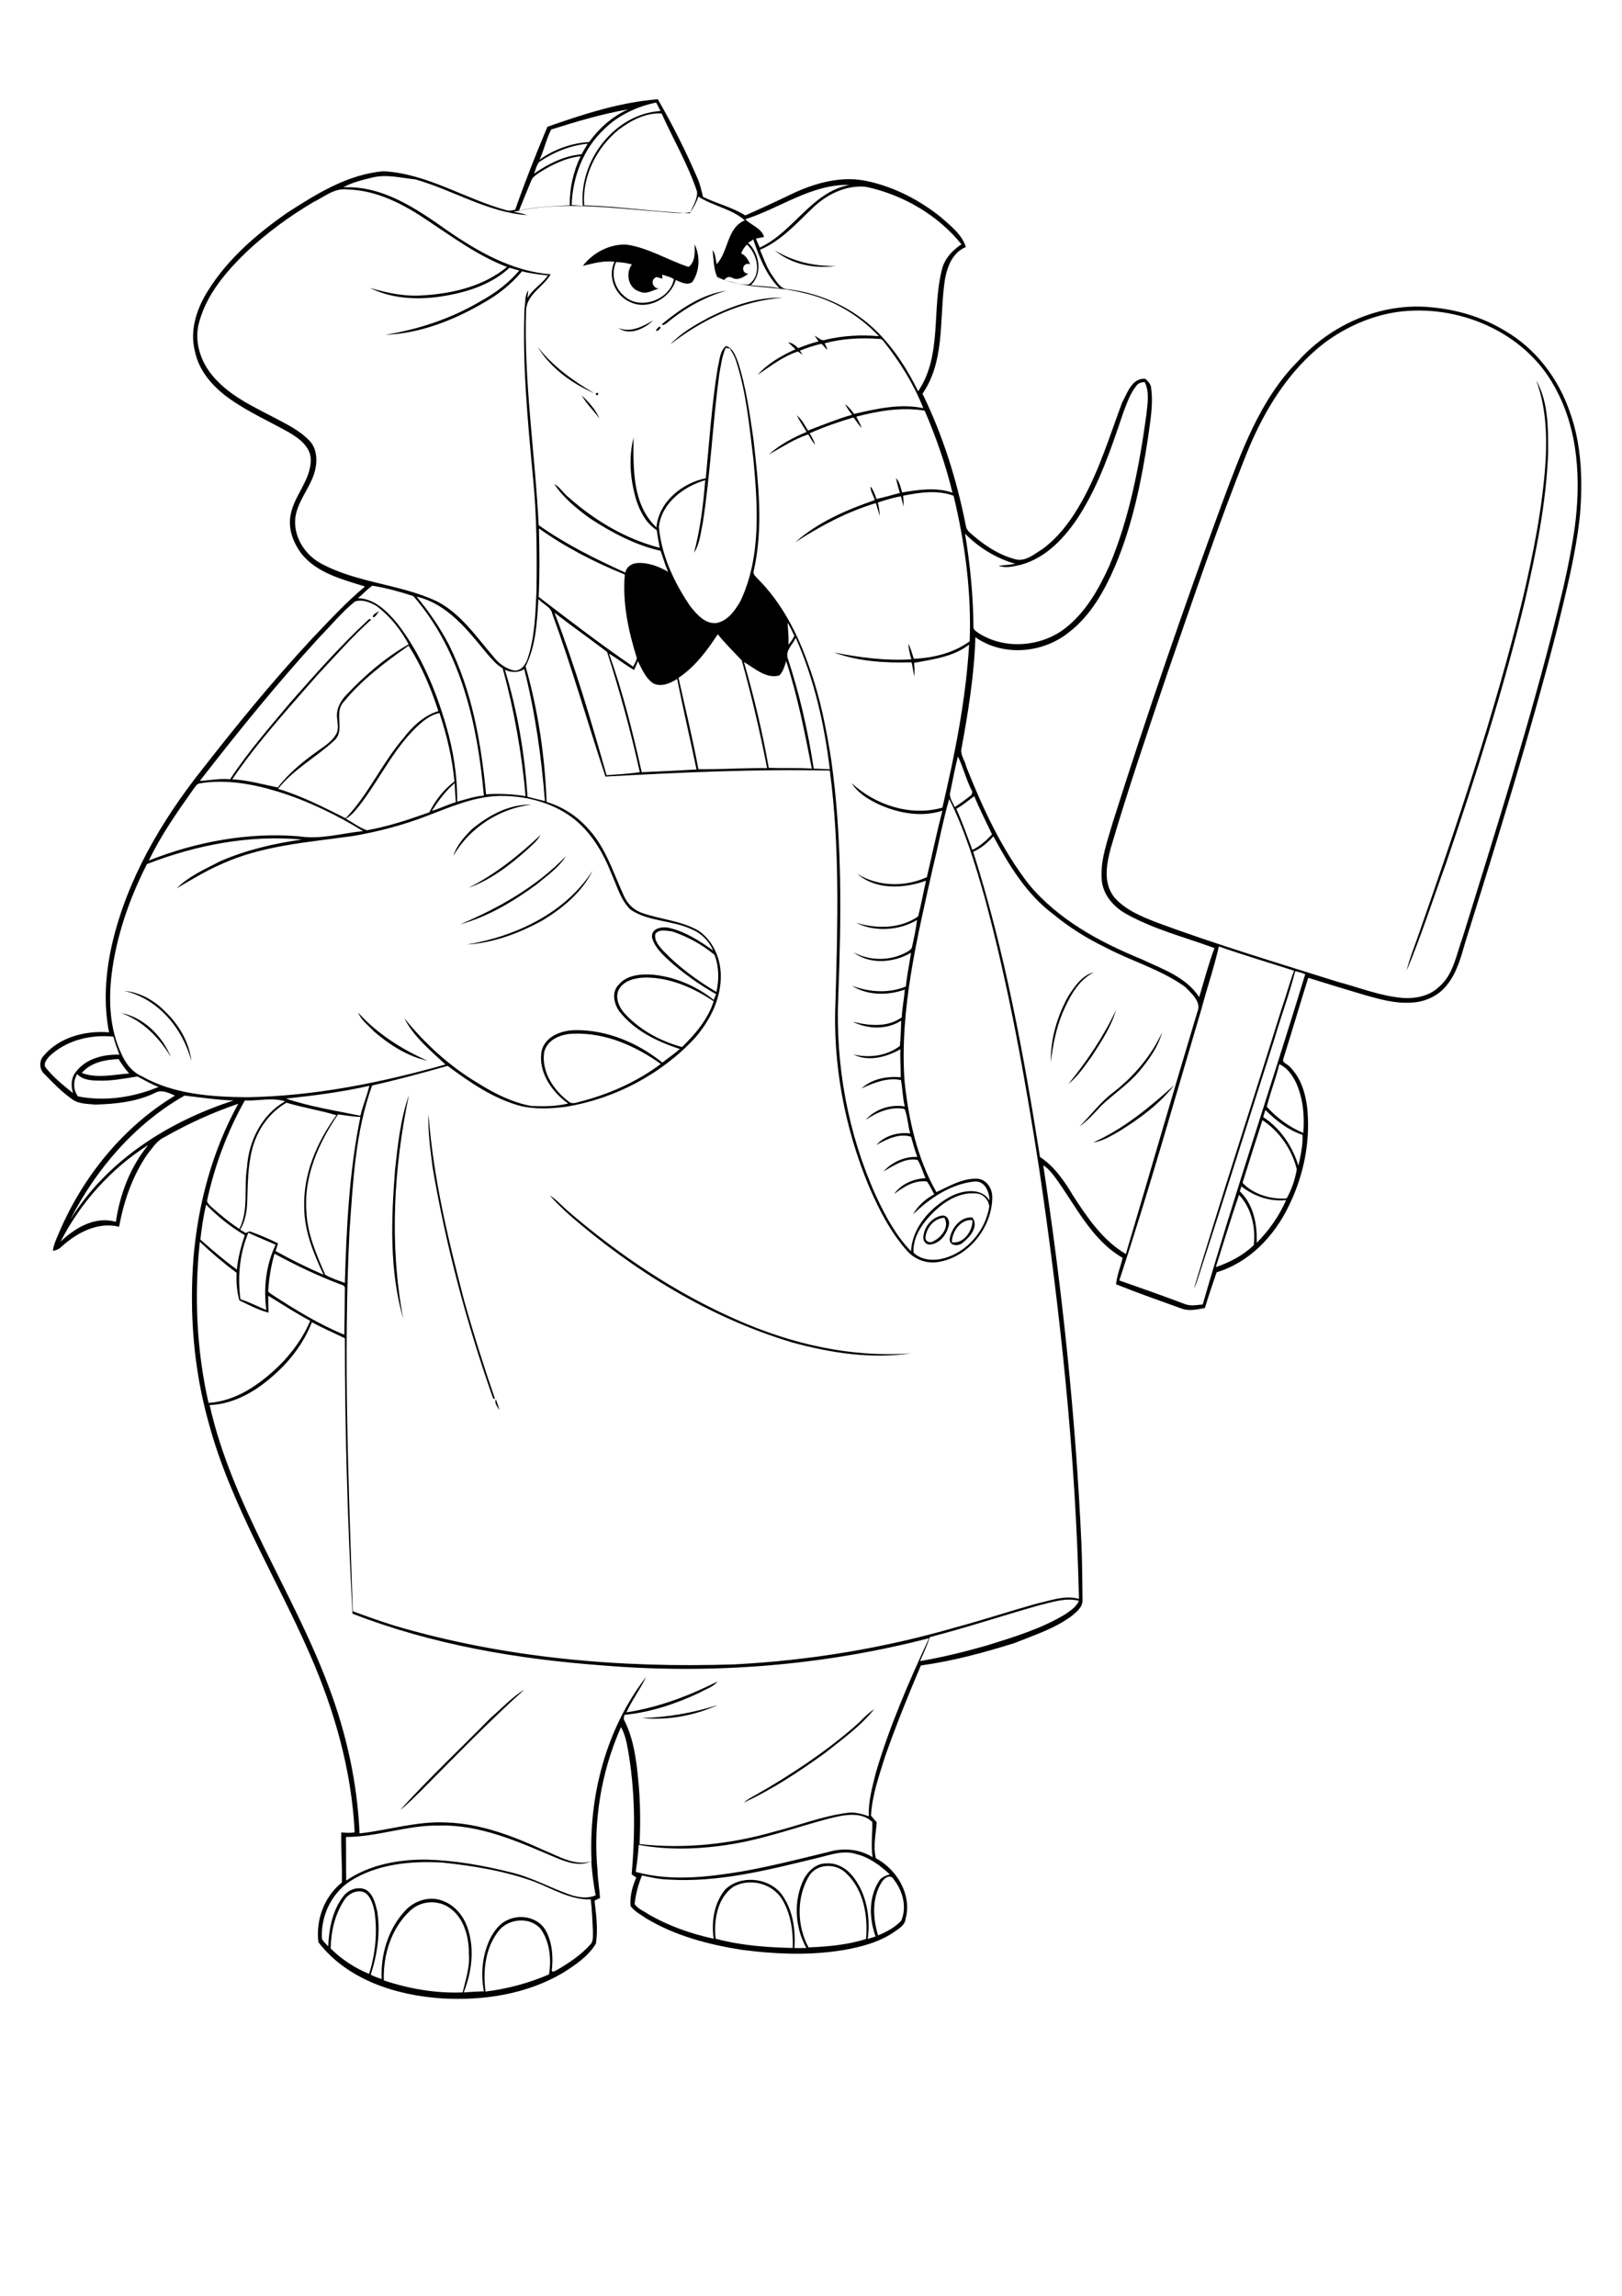 <?xml version="1.0" encoding="utf-8"?>
<!-- Generator: Adobe Illustrator 21.0.2, SVG Export Plug-In . SVG Version: 6.00 Build 0)  -->
<svg version="1.2" baseProfile="tiny" id="Layer_1" xmlns="http://www.w3.org/2000/svg" xmlns:xlink="http://www.w3.org/1999/xlink"
	 x="0px" y="0px" viewBox="0 0 595 842" overflow="scroll" xml:space="preserve">
<g>
	<path d="M146,664.2C146.3,664.5,146.3,664.5,146,664.2 M313.5,633.2c2.4-2.1,4.5-4.6,7.2-6.4c-5.1,6.4-11.9,11.2-18.3,16.3
		c-9.4,6.7-19.1,13.2-29.6,18c1.3-1.1,2.9-2,4.4-2.8C290,651,302.4,642.8,313.5,633.2 M235.5,630.1c9.5-0.3,18.8-1.9,27.8-4.8
		C254.8,629.2,244.9,631,235.5,630.1 M179.8,630.2c4.2-3.6,7.9-7.7,12.6-10.6c-13,11.7-25.2,24.3-37.5,36.7
		c-2.7,2.6-5.2,5.3-8.1,7.5C157.3,652.2,168.8,641.4,179.8,630.2 M183.2,517.2c-0.6-1.2-2-2.6-1.3-4
		C182.4,514.6,182.9,515.9,183.2,517.2 M349.2,455.6c4.2,0.7,7.7-4.2,7.5-8.1C352.5,446.9,349.1,451.8,349.2,455.6 M348.4,454.3
		c0.6-3.9,4-8.2,8.3-7.8c2.5,3.3-1,7.3-3.6,9.3C351.6,457.2,348.1,457,348.4,454.3 M339.5,453.7c-0.2,1.6,1.7,2.4,2.9,1.5
		c3-1.4,6-5.3,4-8.6C342.7,446.8,339.9,450.2,339.5,453.7 M345.7,445.8c1.8-0.1,2.7,1.8,2.4,3.4c-0.7,3.3-3.1,6.7-6.7,7.2
		c-1.5,0.3-2.8-1.1-2.7-2.6C338.9,450,341.9,446.3,345.7,445.8 M201.7,438.4c2.5,1.6,4.5,3.9,6.7,5.8c18.6,16,39.3,29.9,61.8,39.8
		c20.1,8.9,42.1,14,64.1,12.3c-14.7,2.2-29.6-0.1-43.8-4c-30.3-9.1-57.7-26-81.5-46.6C206.5,443.4,203.9,441,201.7,438.4
		 M158.7,428.2c-0.8-6.5-1.8-13-1.5-19.5c1.7,23.2,7.2,45.9,13.1,68.4c3.4,12.1,7.2,24.1,11.3,36c-0.2-0.1-0.5-0.2-0.7-0.2
		C171.2,485.4,163.6,457,158.7,428.2 M144.9,429.2c1-9.3,2-18.7,5.1-27.6c-5.6,26.9-7.2,54.9-2.1,82
		C142.8,465.9,143.5,447.3,144.9,429.2 M401,419c11.2-5,20.7-12.9,29.7-21c-5.3,6.9-12.6,12.2-20,16.8
		C407.7,416.5,404.6,418.5,401,419 M391.6,397.6C391.9,397.9,391.9,397.9,391.6,397.6 M408.3,400.7c7.6-5.9,14-13.4,18-22.1
		c-1.5,5.4-4.8,10-8.4,14.3c-4.1,4.9-9.6,8.4-14.2,12.9c-2.4,2.6-4.8,5.3-7.7,7.3C400.2,409,403.6,404.2,408.3,400.7 M131.4,371.4
		c7,7.7,15.9,13.4,25.4,17.6c-7.4-1.6-14-5.9-19.7-10.8C135.1,376,132.5,374.2,131.4,371.4 M44.4,371.5c8.4,1.6,15.2,8.6,18.3,16.2
		C58.5,380.6,52.3,374.3,44.4,371.5 M391.9,397.6c6.8-8.4,12.9-17.4,17.5-27.2c-1.8,6.2-5.4,11.6-8.9,17
		C397.9,391,395.4,394.7,391.9,397.6 M45.6,363.4c5.8,0.5,11.2,3.6,15.2,7.8c4.9,4.7,8.6,11.1,9.4,17.9
		C67,377.2,58.1,366.3,45.6,363.4 M391.9,365.3c2.3-3.5,5-7.6,9.3-8.7c-5.8,3-8.9,9.1-11.4,14.8c-2.4,5.8-3.6,12-4.3,18.1
		C385.3,381.1,387.8,372.7,391.9,365.3 M171.3,346.4c17.9-3,36-11.5,46.1-27.1c-3.9,7.9-10.9,13.7-18.3,18.2
		C190.6,342.2,181.1,345.8,171.3,346.4 M168.8,339c14.2-6,28-13.8,38.8-25c-2.7,4.3-7,7.2-10.8,10.4
		C188.3,330.6,179,336.2,168.8,339 M171.9,325.6c9.8-5,18.5-11.9,26.4-19.4c-1.2,2.2-3.2,3.8-5,5.5
		C186.9,317.4,180,322.7,171.9,325.6 M173,304.2c6.1-5.1,13.7-9.3,21.9-9.1c-11.7,1.4-22.7,8.5-28.6,18.8
		C167.5,310.1,170.2,307,173,304.2 M136.8,226.4c-0.3-1.2,1.8-1.8,2.5-2.5C138.5,224.6,137.9,226.4,136.8,226.4 M213.4,145
		c2.6,2.5,5.1,5.2,6.5,8.5C217.8,150.6,215.1,148.1,213.4,145 M218.5,144.3C220.4,143.3,219,146.2,218.5,144.3 M563.5,139.5
		c4.6,8,4.4,17.7,4.4,26.7c-0.7,18.3-4.4,36.3-8.5,54.1c-7.9,32.6-18.1,64.5-28.9,96.2c-4.8,13.2-9.1,26.6-14.5,39.5
		c1.1-4.6,2.9-8.9,4.4-13.3c14.2-40.6,28-81.4,38.2-123.2c3.9-16.7,7.3-33.6,8.4-50.8C567.5,158.8,567,148.7,563.5,139.5
		 M197.2,127.2c5.6,7.1,13,12.5,20.8,17C209.8,140.7,201.9,134.9,197.2,127.2 M240.7,121.4c0-0.8,0.8-1.4,1.4-1.7
		C242.7,120.4,241.4,121.4,240.7,121.4 M226.8,120.3c4.6,1.8,8.9-0.5,12.8-2.8C236.4,120.6,231,123.2,226.8,120.3 M260.3,116.3
		c8.3-4.1,17.4-7.4,26.8-7.1c-15.1,1.1-29.4,7.9-41.2,17.1C249.9,122,255.1,119.1,260.3,116.3 M242.8,118.9
		c6.9-5.7,14.7-11,23.7-12.3c-8.2,2.3-15.7,6.7-22.2,12.1C243.8,118.9,243.1,119.6,242.8,118.9 M284.2,91.8c6.7,4.1,14.6,6,22.5,5.7
		C298.9,98.7,290.3,97,284.2,91.8 M226,96.1c-1.9,4.2-0.7,9.3,2.8,12.3c5.7,5.6,16.9,1.7,18.4-6c-1.2-0.9-2.8-1.1-4.3-1.7
		c0,0.4,0.1,1.1,0.1,1.5c-0.8-0.2-1.5-0.4-2.2-0.6c-2.8,1.2-1,5,1.8,4.1c-2.7,0.2-5,2.5-7.8,1.3c-4.3-1.1-5.5-6.7-3-10
		C229.8,96.4,227.9,96.2,226,96.1 M213.8,97.5c3.7-4.8,9.7-8,15.9-7.8c8.1,1.1,15.2,5.7,22.9,8.2c2.5-1.9,2.3-5.5,2.2-8.3
		c2.1,4.3,1.9,9.8-0.8,13.8c-1.8,1.4-4.2,0.1-6.1-0.7c-2,6.8-10.4,11.3-16.9,8c-5.4-2.4-8.2-9.3-5.6-14.7
		C221.4,95.5,217.6,96.6,213.8,97.5 M182.8,708.3c-4.8,6.2-5.7,14.5-4.7,22.1c8-1,15.9-3.1,23.3-6.3c0.9-5.6,0.3-11.8-3-16.6
		C194.5,702.8,186.4,703.5,182.8,708.3 M150.4,700.8c-6.9,6.4-9.9,16.2-9.6,25.5c9.3,3.1,19.1,4.8,28.9,4.4c1.1-4.6,2.7-9.2,2.3-14
		c0.1-6.4-1.9-13.9-7.7-17.4C159.9,696.6,154,697.3,150.4,700.8 M126.2,697c-3.4,5.2-4.8,11.5-4.9,17.6c4,4,8.9,7.2,14.1,9.3
		c2.3-7.3,3.1-15.1,2-22.8c-0.5-2.4-1.2-5-3.1-6.7C131.5,692.5,127.7,694.4,126.2,697 M269.1,691.9c-6,4.1-7.3,12.3-6.6,19.1
		c9.2,2.5,18.8,3.2,28.3,3.4c0.2-6.2-0.7-12.6-4-18C283.1,690.6,275,688.7,269.1,691.9 M323.3,690.5c-3.5,5.7-3.1,13.1-1.2,19.3
		c3.1-1.3,6.2-2.9,8.5-5.4c2.2-5,0.5-11.1-2.8-15.2C326.5,687,324.1,689,323.3,690.5 M296.8,688c-4.7,7.8-4.5,18.3-0.2,26.2
		c7.1-0.3,14.3-0.9,21.1-3.1c0.7-8.4-0.8-17.8-7.1-23.9C307,683.3,299.8,683.2,296.8,688 M128.3,690c-6.9,4.6-10.7,12.9-10.2,21.1
		c0.6,1.1,1.5,1.8,2.3,2.7c0.3-6.4,1.5-13.2,5.6-18.4c1.9-2.5,5.6-3.8,8.5-2.2c2.5,1.8,3.2,5,3.9,7.8c1.2,7.8,0,15.8-2.4,23.2
		c1.2,0.7,2.6,1.1,4,1.6c-0.4-8.8,2.3-18.1,8.3-24.7c3.4-4,9.3-6,14.3-3.9c4.5,1.7,7.7,5.8,9.1,10.4c2.4,7.5,1.3,15.8-1.6,23.1
		c2.5-0.2,4.9-0.3,7.4-0.4c-1.2-6.3-0.6-13,2.1-18.9c1.4-2.9,3.4-5.8,6.5-7.2c4.6-2.3,10.9-1.1,13.8,3.3c2.7,4.5,3.1,10.1,2.5,15.3
		c0.4,0.6,1.2,0,1.7-0.2c4.5-2.6,9-5.6,12.5-9.5c1.2-1.3,0.8-3.2,0.9-4.8c-0.2-3.9-0.3-7.8-0.8-11.7c-7.4,0.2-13.8-3.8-20.4-6.4
		c-10.9-4-22.4-5.9-33.9-7.1C150.6,682.4,138.2,683.6,128.3,690 M299,681.6c-17.7,4.3-35.7,8.9-54.1,7.7c-3.2-0.1-6.3-0.8-9.4-1.5
		c-1.4,3.4-2.3,6.9-2.7,10.5c1.2,1.8,3.3,2.5,5,3.7c7.4,4.3,15.6,7.2,24,9c-0.9-6.2,0.1-13,4.2-18c5.5-5.4,15.5-4.5,20.4,1.3
		c4.4,5.7,5.5,13.1,5,20.1c1.5,0.1,2.9,0,4.4,0c-4.3-7.7-4.8-17.6-0.8-25.5c1.6-2.9,4.6-5.6,8.1-5.5c3.9-0.3,7.4,1.8,9.8,4.8
		c5,6.4,6.5,15,5.4,22.9c1-0.3,1.9-0.6,2.9-0.9c-2.4-6.6-2.6-14.4,1.3-20.4c0.8-1.4,2.5-1.9,3.9-2.4c-3.5-3.2-7.4-6.2-12.2-7.4
		C309.2,678.3,304,680.5,299,681.6 M126.9,673.7c0.1,5.3,0,10.7,0.1,16c8.6-5.9,19.3-7.8,29.5-7.7c10.4,0.3,20.6,2.1,30.6,4.6
		c7.5,1.7,14.3,5.5,21.5,8.1c3.1,1.1,6.7,1.8,9.9,0.4c-0.8-4.1-1.3-8.3-1.6-12.5c-4.3,2.1-9.1,0.3-13.2-1.4
		c-13.6-5.8-27.6-12.1-42.7-11.7C149.5,669.3,138.4,673.7,126.9,673.7 M303.9,667c-11,2.9-21.8,6.8-33,8.9
		c-12,2.2-24.5,2.9-36.6,0.7c-0.2,3.3-0.6,6.6-1.1,9.9c13,3.6,26.7,1.9,39.8-0.3c10.4-1.9,20.6-4.5,30.9-7
		c5.4-1.6,11.3-1.1,16.2,1.9c-0.7-4.3,0-8.7-0.1-12.9C315.7,664.1,309.1,665.7,303.9,667 M381.3,588.7c-13.4,3.8-26.7,8.2-40.2,11.7
		c-1,3-2.3,5.9-3.6,8.8c8.2-1.4,16.3-3.4,24.4-5.7c9.9-3.1,20-6.1,28.9-11.5c1.9-1.3,4-2.7,5-4.9C391,585.8,386,587.6,381.3,588.7
		 M114.4,484.9c-3.1,8.1-8.7,15.1-15.3,20.6c-6.2,5.3-13.9,9.5-22.2,9.8c8.3,36.9,30.6,68.2,43.7,103.3
		c6.5,17.2,10.5,35.4,11.3,53.8c10.7-1.2,21.1-4.6,32-4c12.5,0.4,24.4,5,35.7,10.2c5.5,2.2,11.3,5.9,17.4,4
		c-1.1-23.9,5.3-48.5,20-67.6c-2.1,4.5-5.2,8.5-7.2,13c11.7-1.8,22.8-6,33.4-11.3c-1.6,2-4.2,2.7-6.4,4c-8.7,4.1-18.1,7.3-27.7,8.2
		c-0.2,0.7-0.5,1.5,0,2.2c3.3,6.6,4.3,14.1,5,21.4c0.8,7.9,0.9,15.9,0.5,23.8c16.6,1.9,33.6,0,49.6-4.6c8.8-2.2,17.3-5.6,26.3-6.8
		c2.8-0.5,5.5,0.3,8.2,1.2c-0.2-5.5,1.3-10.8,2.6-16c5-17,12.1-33.3,19.5-49.3c-39,10.1-79.6,13.3-119.6,10
		c-31.3-2.3-62.6-7.6-91.9-19c-1.8-33.6-2.8-67.3-2.8-101C122.2,488.7,118.2,487,114.4,484.9 M100.7,459.8c-1.3,4.4-2,8.9-2.3,13.4
		c-0.2,0.7,0.7,1,1.1,1.4c8.6,5.6,17.3,11,26.8,14.9c0.1-5.6,0.2-11.3,0.2-16.9c0.2-1.3-1.4-1.4-2.2-1.8
		C116.1,467.7,108.3,463.9,100.7,459.8 M73.3,455.4c-2.1,19.7-1.2,39.8,3.2,59.1c6.5-0.4,12.7-3.2,18-7c8.2-5.9,15.3-13.7,19.3-23.1
		c-5.3-2.8-10.3-6.1-15.4-9.2c0,2.1,0,4.2,0.1,6.2c-3.8-1-7.2-2.8-10.7-4.5c-0.9-3.3-1.2-6.7-1-10.1
		C82.1,463.3,77.6,459.5,73.3,455.4 M91.1,452.1c-3.2,7.6-4,16.2-2.9,24.4c3.3,1,6.3,2.7,9.5,3.9c-1.1-8.1-0.1-16.5,3.4-23.9
		C97.8,455,94.4,453.7,91.1,452.1 M75.6,441.8c-1,4.2-1.6,8.5-2.1,12.8c4.3,3.8,8.7,7.6,13.4,11c0.4-4.3,1.5-8.5,2.9-12.6
		C84.5,449.9,79.8,446.1,75.6,441.8 M454.5,438.2c-3,8.8-5.7,17.7-8.5,26.5c5.1-1.7,10-4.3,13.9-8
		C460.7,450.3,459.1,443,454.5,438.2 M342.7,444.3c-4.1,4-7.9,9.1-7.6,15.1c3,2.9,7.6,3.1,11.4,2c8.5-2.4,15-10.2,16.4-18.9
		c-0.2-2.5-2.3-4.7-4.8-4.8C352.2,437.1,346.8,440.4,342.7,444.3 M455.4,435.1c-0.2,0.6-0.4,1.2-0.6,1.8c5.1,4.9,6.4,12.2,6.2,18.9
		c4.5-4.5,8.2-9.8,10.8-15.7C465.9,440.8,460,438.7,455.4,435.1 M22.2,455.4c5.3-5.1,12.7-9.5,20.3-7.3c1.5-10.2,5.3-20.2,11.9-28.2
		C40.8,428.5,29.5,441.1,22.2,455.4 M463.1,410.8c-2.5,7.7-4.9,15.3-7.3,23c3.9,4.2,10.5,6.2,16.2,5.7c1.8-3.2,3.1-7,3.7-10.7
		C473.9,421.5,469.3,414.9,463.1,410.8 M124,408.7c-7.1,10.4-12.6,22.7-11.6,35.6c0.3,8.2,3.7,15.8,6.9,23.2c2.2,1.3,4.8,2.1,7.2,3
		c0.6-20.4,1.6-40.9,5.7-60.9C129.4,409.6,126.7,409,124,408.7 M464.2,407.1c-0.3,0.9-0.6,1.7-0.8,2.6c6.3,4.1,10.7,10.7,12.9,17.8
		c0.8-3.7,1.7-7.6,1.5-11.3C472.5,414.4,468.1,411,464.2,407.1 M92.5,421.5c-1.6,6.2-1.6,12.6-1.8,19c-0.1,3.6-0.7,7.3-2.6,10.5
		c0.7,0.4,1.4,0.8,2.1,1.2c0.6-0.3,1.3-0.8,2-0.4c3.3,1.2,6.6,2.6,9.8,4.2c-0.3,0.9-0.6,1.8-0.9,2.8c5.7,3.2,11.6,6.1,17.6,8.7
		c-3.7-7.8-7.1-16.1-7.1-24.8c-0.4-12.2,4.7-23.9,11.8-33.7c-5.9-1.8-12.4-2.8-18.3-4.6C98.8,408,94.3,414.4,92.5,421.5 M89.8,403.6
		c-6.4,11.4-11,23.7-13.8,36.5c-0.2,0.9,0.7,1.6,1.2,2.2c3.3,3,6.8,5.9,10.6,8.4c3.5-6.9,1.6-15,2.8-22.5c0.6-9.7,5.4-19.4,14-24.3
		C99.8,402.4,94.7,403.8,89.8,403.6 M25.8,447.3c13.4-21.7,36-36,59.9-43.7c-6-0.2-12-1.1-18-1.8C49.6,412.1,35.2,428.7,25.8,447.3
		 M104.9,402.9c8.9,3,18.2,4.4,27.3,6.3c0.9-3.7,2.4-7.3,3.3-11C125.5,400.5,115.2,401.8,104.9,402.9 M28.3,393.9
		c-1.5,2.6-1.5,5.8,0.3,8.2c9.9,1.9,20.3,0.4,29.6-3.5c-2.7-0.9-5.2-2.5-7.8-3.8c-4.7,0.7-9.5,1.7-14.3,1.5
		C33.3,396.3,30.2,396,28.3,393.9 M469.3,390.3c-1.3,5.3-3.3,10.3-4.6,15.6c3.7,4.1,8.3,7.5,13.4,9.6c0.5-6.3-0.1-12.8-2.7-18.5
		C474,394.2,472.1,391.5,469.3,390.3 M30,393.5c5.6,2.1,11.6,0.6,17.4,0.2c-1.5-1.6-2.7-3.4-3.9-5.3C38.7,388.6,33.3,389.6,30,393.5
		 M17.9,387.6c-0.9,1.1-2.2,2.8-1,4.1c2.8,3.5,6.4,6.4,9.9,9.2c-0.8-2.5-0.8-5.4,0.9-7.6c3.6-5,10.2-6.7,16.1-6.5
		c-0.8-2.2-1.6-4.3-2.2-6.6C33.1,379.3,24,381.6,17.9,387.6 M199.6,386c-1,7.1,3.5,13.8,8.9,17.9c1.1,1.1,2.7,0.6,4,0.2
		c10.7-2.7,21.1-7.3,29.9-13.9c-9.2-6.6-20.3-11.5-31.8-11.1C206.2,379.1,200.7,381,199.6,386 M227,362.9c-1.4,2.8-0.1,6.1,1.8,8.4
		c5.6,6.3,13.3,10.5,21.4,12.7c4.9-4.8,9.5-10.2,11.6-16.8c-7.4-4.9-15.9-8.7-25-8.7C233.1,358.6,228.9,359.5,227,362.9
		 M447.1,347.1c-1.7,7.7-4.3,15.1-6.3,22.7c-9.9,33.3-19.3,66.8-30.2,99.8c8,2.8,16,5.6,23.9,8.6c2.1,0.9,4.5,0.4,6.7,0.2
		c11.7-40.6,25.3-80.7,37.6-121.1c-1.2-0.5-2.4-0.9-3.7-1.1c-2.1,8.3-5.1,16.3-7.5,24.5c-9.4,29.4-18.6,58.9-28.2,88.3
		c-0.4,1.2-0.8,2.4-1.4,3.5c10.2-34,21.3-67.8,31.9-101.8c1.7-4.9,3-9.8,4.8-14.7C465.4,353,456.2,350.3,447.1,347.1 M240.4,342.5
		c-0.5,2.5,1.4,4.5,2.9,6.2c5.7,6,12.5,10.9,19.5,15.1c1-4.4,1-9.3-0.7-13.6c-4.5-3.8-9.9-6.7-15.5-8.6
		C244.5,341.4,241.8,340.6,240.4,342.5 M357,312.4c11.6,36.5,18.5,74.2,24.5,111.9c5.3,3.5,9,8.9,12.2,14.3
		c5.2,8,10.9,16.4,19.3,21.3c8.8-29.6,17.3-59.2,26.2-88.7c1.7-3.8-2.2-6.9-4.5-9.3c-8.9-6.4-19.7-9.4-29.3-14.5
		c-6.8-3.3-13.2-7.3-19-12.1c-9.8-7.3-16.3-18-22-28.6C362.3,309.1,359.9,311.1,357,312.4 M350.8,296.6c2.2,4.9,4,10,5.9,15.1
		c2.8-1.4,5.1-3.4,7.2-5.7c-2.2-4.7-4.6-9.3-6.5-14C355.2,293.5,353.2,295.4,350.8,296.6 M156.7,299.2c-8.8,3.4-17.9,5.8-27.2,7.4
		c-16.3,2.3-33.3,3.4-48.5,10.4c-5.7,2.5-10.9,5.7-16.2,8.8c4.5-4.5,10.5-7.1,16.1-10c9.5-4.1,19.7-6.5,29.9-7.9
		c-19.3-1.8-38.9,2-56.9,9c-6.5,12.8-11.3,26.6-13,40.8c-1.1,9.7-0.6,19.8,3.6,28.7c1.5,3.5,3.9,6.7,7.5,8.3
		c11.7,6.6,25.4,7.6,38.6,7.7c24.7-0.4,49.1-5.3,72.8-12c-5.5-5.2-11.6-10.1-15.1-17c7.7,9.5,16.8,17.8,27.3,24
		c5.9,3.7,12.3,6.9,19.2,8.2c4.5,0.2,9.1,0.2,13.6-0.9c-5.9-4.2-10.9-11.3-9.8-18.9c1.1-5.7,7.4-8,12.6-8
		c11.6-0.1,22.8,4.7,31.8,11.9c2.1-1.7,4.4-3.2,6.4-5c-8.4-2.7-16.8-6.8-22.3-13.9c-1.9-2.8-2.8-7-0.2-9.6c3.1-3.8,8.6-4.1,13.1-3.7
		c7.9,0.9,15.6,4.2,21.8,9.2c0.3-0.7,0.6-1.4,0.9-2.1c-5.9-3.3-11.5-7.3-16.6-11.7c-2.8-2.6-5.9-5.3-6.9-9c-0.5-3.5,3.7-4.2,6.3-3.6
		c6,1.4,11.2,4.8,16.1,8.3c-1.5-3.5-4.4-6.4-7.9-7.8c-7.2-3.4-15.7-2.7-22.4-7.2c-3.7-3.6-5-8.8-7.1-13.4
		c-3.1-7.9-7.7-15.5-14.6-20.6c-7.6-5.5-17.1-7.8-26.3-7.7C173.8,292.1,165.2,296,156.7,299.2 M158.4,297.4c3-0.9,5.8-2.3,8.8-3.2
		c-0.2-2.3-0.3-4.6-0.4-7C163.4,290.1,160.8,293.7,158.4,297.4 M73.3,287.3c-1.1,0.1-1.6,1.2-2.2,1.9c-6,8.5-12,17-16.5,26.4
		c17.4-6.9,36.3-10.4,55-8.9c7.9,1.3,15.7-1.1,23.6-1.9c-9.8-6-20.3-11.1-31.3-14.5C92.7,287.5,82.9,285.7,73.3,287.3 M351.4,277.4
		c-1.1,4.3-1.9,8.7-2.8,13c-0.6,2,0.9,3.8,1.6,5.6c2.2-1.4,4.2-2.9,6.2-4.5c0.1-0.3,0.2-0.8,0.3-1.1
		C354.5,286.2,353.4,281.6,351.4,277.4 M154.4,265.2c-9.1,7.9-14.3,19.1-21.4,28.7c-1.8,2.3-3.5,4.8-6.1,6.4
		c2.6,1.4,4.9,3.2,7.7,4.2c7.8-1.4,15.4-3.9,22.9-6.6c2.2-4.4,5.3-8.4,9.2-11.3c-0.8-8.6-2.8-17-5.5-25.1
		C158.6,262,156.4,263.5,154.4,265.2 M185.2,245.6c4.6,15.1,7.3,30.8,8.3,46.6c2.1,0.5,4.2,1.1,6.4,1.6c-1.3-16.3-3.6-32.6-7.6-48.4
		C190.1,246.8,187.4,246.7,185.2,245.6 M272.9,242.8c3.7,12.8,6.8,25.7,9.1,38.8c5.3,0.2,10.6-0.1,15.8,0.3
		c-2.6-13.2-5.2-26.6-9.4-39.4c-0.6,1.8-1.1,3.8-2.5,5.2C281.1,249.1,276.9,245.1,272.9,242.8 M223.4,239.7
		c5.1,14.2,8.7,28.8,12,43.5c6.7-0.3,13.4-0.6,20.1-1c-2.3-11.1-4.9-22.1-7.1-33.2c-2.5,1.6-5.9,3.1-8.8,1.6
		c-2.8-1.9-4.1-5.2-5.6-8.1c-0.5,1.1-0.9,2.2-1.4,3.2C229.4,243.9,226.6,241.6,223.4,239.7 M126.1,257.4c-3.9,4.1,0.8,10.5-3.6,14.3
		c-6.6,6.1-14.8,10.4-20.5,17.6c8.7,2.6,16.8,6.8,24.8,10.8c8.4-8.8,13.3-20.2,21.2-29.4c3.3-4.3,7.5-8.3,12.8-9.9
		c-2.7-8.4-6.2-16.6-10.9-24C141.4,242.8,132.8,249.2,126.1,257.4 M288.9,241.2c4.4,13.3,7.5,26.9,9.6,40.7c2,0,3.9,0.2,5.9,0.2
		c-2-16.5-5.7-32.9-12.5-48.2C290.8,236.4,288.2,238.4,288.9,241.2 M263.3,232.6c-3.9,6-8.4,12-14.4,16c2.5,11.2,5.2,22.3,7.3,33.5
		c8.4,0.1,16.8-0.5,25.2-0.4c-2.6-13.3-5.7-26.5-9.3-39.5C269.1,239,266,236,263.3,232.6 M288.9,228.4c0.2,2.7,0.5,5.3,0.3,8
		c0.9-0.9,1.6-2,2.2-3.2C290.6,231.6,289.9,229.9,288.9,228.4 M203.4,224.7c7.5,19.5,13.4,39.5,19.1,59.6c4.1-0.3,8.1-0.5,12.2-1.1
		c-3.3-14.9-7.3-29.6-12-44.1C216.3,234.2,209.7,229.6,203.4,224.7 M130.2,220.6c-4.8,3.9-8.8,8.8-13.2,13.3
		c-15.4,16.8-29.7,34.5-43.7,52.5c3.7-0.2,7.4-1,11.1-0.6c6.6-10.1,14.6-19.2,22.3-28.4c9-10.2,18-20.4,28-29.7
		c0.3-0.3,1-1.1,1.4-0.4c-6.9,6.2-13.1,13.3-19.4,20c-10.9,12.5-22.2,24.8-31.5,38.5c5.7,0.3,11.3,1.9,16.7,3
		c4.2-5.5,9.7-9.9,15.4-13.9c2.3-1.6,4.7-3.3,6.1-5.8c1-2.1,0.3-4.3,0.2-6.5c-0.1-2.9,1.4-5.6,3.4-7.7c6.8-7.2,14.3-13.7,22.9-18.6
		c-2.9-5.4-6.8-10.3-11.7-14C135.9,220.9,132.9,219.7,130.2,220.6 M197.5,219.7c-0.5,8.4-0.9,17.1-4.7,24.7
		c4.6,16.2,7.1,32.9,7.7,49.7c6,1.8,11.5,5.4,15.6,10.2c6.2,6.8,8.9,15.9,12.7,24.1c1.2,2.9,3.5,5.2,6.4,6.3
		c6.9,2.5,14.6,2.9,21,6.6c5.2,3.5,8,9.8,8.2,15.9c0.3,8.7-3.8,16.9-9.4,23.4c-12.4,13.4-29.4,22.3-47.3,25.3
		c-5.6,0.7-11.3,1-16.8-0.3c-9.9-2.7-18.5-8.6-26.7-14.7c-9.2,2.6-18.4,5.1-27.7,7.2c-6.2,17.1-7,35.5-8.3,53.5
		c-2.3,46.4-0.3,92.9,1.2,139.3c5.1,1.9,10.2,3.7,15.3,5.3c40.3,11.9,82.8,15.6,124.7,14.2c27.4-1.4,54.6-5.9,80.9-13.5
		c10.1-2.7,20-6,30.1-8.8c5-1.1,10.3-3.2,15.4-1.7c-1.2-52.9-6.9-105.5-14.6-157.8c-5.2-33.3-11.1-66.5-19.9-99.1
		c-3.5-12.4-7.3-24.9-13.1-36.5c-2.4,8.3-3.9,16.8-6,25.2c-5.7,25.7-12.2,51.7-10.4,78.2c1.5,14.1,4.6,28.4,11.7,40.8
		c4.8-2.2,9.7-5.2,15.1-4.9c3.5,0.3,5.5,3.8,5.4,7c-0.2,10.8-8.4,21.3-19.1,23.4c-4.3,1-9-0.5-12-3.8c-6.2-6.9-10.4-15.2-14.1-23.7
		c-9-21.6-13.4-45.1-12.3-68.5c0.8-28,1.6-56.3-2.1-84.1c-27.5-0.6-54.9,0.7-82.3,2.2c-6.6-19.9-12.3-40-19.5-59.7
		C202.1,222.6,199.2,221.6,197.5,219.7 M152.8,218.8c4.5,5.4,8.5,11.2,11.8,17.5c8.6,17.1,11.9,36.2,13.7,55
		c4.9-0.3,9.7-0.1,14.5,0.7c-1.4-15.9-4.2-31.6-8.4-46.9c-2.3-1.3-3.9-3.3-5.6-5.2C171.7,231.3,164.3,221.5,152.8,218.8
		 M131.3,219.4c6.1,0.1,10.7,4.8,14.4,9.2c8.6,11.1,14.1,24.3,18,37.7c2.6,9,4.1,18.3,4,27.7c3.2-0.8,6.4-2,9.8-2.2
		c-2.3-25.9-8.3-53.1-25.9-73.2c-4.9-1.6-10-3-15-3.8C134.7,216.1,133.1,217.9,131.3,219.4 M197.7,193.8c0.2,8.4,0.3,16.7-0.1,25.1
		c11.4,8.7,22.8,17.5,34.7,25.6c0.4-1.1,1.2-2,1.3-3.2c-3.1-9.9-5.3-20.2-4.4-30.6C218.1,206.2,207.4,200.7,197.7,193.8 M417,141.3
		c-2.4,2.9-3.6,6.5-4.9,9.9c-4.4,13-8.8,26.3-16.2,37.9c-5.1,7.9-12,15.4-21.3,18c-2.7,0.6-5.6,1.4-8.3,0.4c2.1-0.2,4.1-0.4,6.2-0.7
		c-7-2-13.4-5.9-18.5-11.1c1.9,11.4,3,22.8,3.1,34.3c0,1.1,1.1,1.6,1.9,2.2c9.5,6.1,22.6,5.1,31.5-1.6c7.6-5.8,12.5-14.4,16.4-23
		c7.4-17.6,11-36.5,13.6-55.3c0.4-4,1.3-8.4-0.6-12.2C418.8,140.2,417.7,140.4,417,141.3 M266.2,127.6c-1.4,3.2-1.8,6.7-2.4,10
		c-2.4,18-3.2,36.2-6,54.2c-0.8,3.7-1.1,7.7-3.2,10.9c2.3-8.7,3.4-17.7,4.1-26.6c-7.9,2.3-16.1,8.4-17,17.2
		c1,10.6,5.7,20.6,11.7,29.3c2.3,2.8,5.3,6.3,9.4,5.9c4.2-0.8,6.8-4.6,8.8-8c7.6-16.1,6.4-34.5,4.8-51.8
		c-1.5-12.3-2.6-24.8-6.5-36.7c-0.5-1.5-1.4-2.9-2.2-4.2C267.3,127.8,266.6,127.6,266.2,127.6 M512.7,114.4
		c-9.7,1.4-19,5.5-26.9,11.4c-13.1,10.1-22,24.6-28.2,39.8c-10.8,26.9-20,54.4-29.5,81.7c-7.1,21.1-14.3,42.2-20.6,63.6
		c-1.6,5.9-2.9,12.9,1.2,18.1c4,4.7,10,7.1,15.6,9.3c21.9,8.1,44.2,14.8,66.5,21.8c7.9,2.1,15.6,5.2,23.8,5.9
		c4.7,0.3,9.8-0.7,13.3-4.1c5.3-4.5,6.3-11.8,8.6-18c12.3-39.7,24.9-79.4,34.9-119.8c2.5-10,4.7-20,6.2-30.2
		c2.4-17.5,1.5-36.3-7.3-52C559.3,121.6,534.8,111.4,512.7,114.4 M271.9,93c1.7,0.6,2.5,2.3,3.3,3.9c-2.9-1-3.7,3.3-0.7,3.5
		c-1.7,1.2-3.8,2.6-5.9,1.5c-1-0.7-2.3-0.2-2.9,0.8c2.9,0.7,6,2,9,1.6c4.9-3.4,3.2-11.1-0.7-14.6C273.1,90.6,272.3,91.7,271.9,93
		 M274.4,89c4.2,3.9,5.5,11.4,1,15.6c3.5,0.4,7,0.4,10.5,1.1c-4.9-4.9-7.4-11.5-9.6-17.9C275.7,88.3,275.1,88.7,274.4,89 M115,74.1
		c-8.8,5.2-17.1,11.3-24.6,18.3c-7.4,7.2-14.5,15.4-17.3,25.6c-2.1,7.1,0.5,14.9,5.3,20.3c6.4,7.4,15.6,11.3,24,15.8
		c4,2.1,8.1,4.3,11.3,7.7c2.3,2.6,2.7,6.3,2.1,9.6c-1.1,6.5-6.3,11.5-7.4,18c-1,6.8,3,13.6,8.9,17c13.3,7.4,29.2,7.7,42.9,14.1
		c8.8,4.5,14.4,12.9,20.7,20.2c1.9,2.5,4.5,4.5,7.6,5.2c2.7,0.3,4.4-2.3,5.1-4.5c2.6-7.9,2.8-16.3,3.2-24.5c0.2-14,0.1-28-1.3-41.9
		c-1.9-20.5-3.9-41.1-3.1-61.8c0.4-2.2,0-4.8,1.4-6.7c-0.1,0.7-0.2,2.1-0.3,2.8c1.9-3.3,5.4-5.2,7.5-8.3c-3.2-0.3-6.4-0.7-9.5-1.5
		c-3.9,4.7-8.7,8.5-14,11.5c-11,6.4-23.3,11.3-36.2,11.8c12.3-2,24.4-6,35.1-12.4c5.3-2.9,10.2-6.6,14.1-11.2
		c-1.2-0.3-2.4-0.7-3.6-1c-7.1,6.6-16.9,9.4-26.3,10.7c-8.4,1.1-17.2,0.5-24.9-3.3c6.5,1.9,13.1,3.3,19.9,2.7
		c10.8-0.7,21.9-3.4,30.4-10.4c-10.5-4-19.6-10.7-28.8-16.8c-8.8-6-18.7-11.3-29.6-11.6C122.7,68.8,119,72.2,115,74.1 M298.3,76.1
		c-6,5.7-11.7,12.2-19.5,15.5c1.4,3.4,2.6,6.9,4.8,9.9c1.4,2,2.9,4.7,5.7,4.6c12.1,1.5,23.7,6.9,32.4,15.5
		c6.3,6.3,11.2,13.9,15.1,21.9c8.8-13,5-29.6,8.6-44.1c0.8-4.2,3.8-7.5,7.3-9.8c-8.7-10.8-21.5-18.2-35.1-21.1
		C310.5,67.8,303.4,71.2,298.3,76.1 M273.4,80.4c2.2,2.3,5.8,3.1,6.9,6.5c-1,0.2-2,0.4-3,0.6c0.4,1.1,0.9,2.2,1.4,3.3
		c12.4-5.7,18.9-20.3,32.9-23C297.6,67.5,286.1,76.4,273.4,80.4 M136.6,65.1c-3.7,0.9-7.4,1.8-10.7,3.6c14.4-0.7,26.8,7.8,38,15.7
		c11.4,7.9,24,15.1,38.1,16.2c-2.6,4.6-8.5,7.1-9,12.9c-0.9,26.5,3.3,52.7,4.6,79.1c9.9,7,20.8,12.4,31.8,17.4
		c0.4-2.1,2.2-3.3,4.2-3.5c4.1-0.3,8,1.2,11.5,3.2c-1.2-2.5-1.8-5.2-2.8-7.7c-9.3-2.1-17.9-6.7-25.9-11.9
		c-4.9-3.6-9.7-7.5-13.1-12.6c2.2,1.2,3.4,3.5,5.4,5c9.6,8.5,20.9,15.2,33.3,18.4c-0.4-2.2-0.8-4.3-1.1-6.5c-3.8-2.4-6-6.6-7.4-10.7
		c-2.3-7.5-3-15.6-1.1-23.2c-0.1,11.2-0.5,24.6,8.4,32.9c0.9-9.4,9.4-16.2,18.1-18c1.3-13.6,2.2-27.2,4.4-40.6c0.7-2.7,0.7-6,3-7.9
		c2.6,0.7,3.5,3.6,4.4,5.8c3,9.3,4.3,18.9,5.7,28.5c1.8,15.9,3.7,32.3,0.1,48.1c-0.4,1.1,0.5,2,1.2,2.7c9.1,9,15,20.6,19.1,32.5
		c4,11,6.3,22.6,8.1,34.1c4.1,28.8,3.7,57.9,2.6,86.9c-1.1,25,3.5,50.2,13.8,73c3.4,7.3,7.3,14.6,12.9,20.4
		c0.4-8.7,7.1-16.1,14.5-20.1c4.4-2.3,11.3-3.4,14.3,1.5c-0.1-3.2-1.7-7.3-5.5-7c-8.7,0.9-16.4,6.1-22.6,12.1
		c1.8-3.2,4.6-5.7,7.8-7.4c-0.9-1.6-1.6-3.3-2.7-4.7c-4.5-0.6-8.6,2-12,4.6c2.6-3.7,7.1-5.6,11.5-5.8c-1-2.2-1.6-4.7-2.9-6.7
		c-4.6-0.9-8.7,2.1-12.5,4.2c3.1-3.4,7.7-5.5,12.4-5.3c-0.9-2.4-1.6-4.9-2.3-7.4c-4.4-1.4-8.9,0.9-12.7,3c3-3.4,8-4.8,12.4-4.2
		c-0.9-2.9-0.9-6.2-2.1-9c-5.1-1-10.1,1.2-14.2,4c3.5-4,9.2-5.8,14.3-4.9c-0.8-3.2-0.8-6.5-1.4-9.7c-5.1-1-10,1-14.5,3.1
		c3.8-3.5,9.3-4.6,14.4-4.1c0.1-3.4-0.3-6.9-0.1-10.3c-5.2,2.9-11.7,4.7-17.3,1.9c5.8,1.4,12.3,0.6,17.1-3.1
		c0.3-3.1,0.4-6.2,0.5-9.3c-5.2,3.4-12.3,3.2-17.8,0.4c5.9,1.5,12.8,2.2,18-1.6c0.1-3.4,0.9-6.8,1.1-10.2
		c-6.2,2.3-13.8,2.2-19.4-1.4c6.3,2.4,13.5,2.9,19.8,0.3c0.4-4.2,1.3-8.3,1.9-12.4c-6.3,3.7-15.1,4.5-21.2-0.2
		c6,3.3,13.6,3.3,19.6,0c0.8-0.5,1.9-1,2-2.1c0.7-3.2,1.4-6.4,1.8-9.7c-6.6,3.9-15.5,4.5-22.4,1c7.5,2.3,16.2,2.3,22.8-2.3
		c1.1-4.3,1.9-8.8,2.9-13.1c-8.1,2.9-18.3,3.5-25.2-2.5c7.6,4.7,17.4,4.9,25.5,1.2c1.9-8.1,3.6-16.3,5.7-24.4
		c-7.6,2.5-15.9,1-23.1-2.2c-3.9-1.8-7.9-4.2-10.2-7.9c8.7,8.1,21.7,12.3,33.3,9c4.6-19.7,8.6-39.6,9.8-59.8
		c-5.8,4.5-13.2,5.4-20.2,6.7c0.2,1.7,0.2,3.3,0.1,5c-0.4-1.7-0.6-3.5-1-5.2c-9.6,0.3-19.4-0.3-28.5-3.6c9.3,1.8,18.8,3.1,28.4,2.5
		c-0.5-1.9-1-3.8-1.1-5.7c0.9,1.7,1.4,3.6,2,5.5c7.2-0.3,14.6-2.1,20.5-6.4c0.7-18-1.7-35.9-5.9-53.4c-6-2.2-12.4-1.2-18.5,0
		c0.1,1.3,0.2,2.7,0.2,4c-0.4-1.3-0.7-2.5-1-3.8c-2.9,0.5-5.7,1.4-8.5,2.3c0.4,1.6,0.7,3.3,0.7,4.9c-0.5-1.6-0.9-3.2-1.4-4.7
		c-10.6,3.2-20.4,8.4-29.6,14.4c8.3-7.4,18.8-11.9,29.2-15.5c-0.5-1.7-1.6-3.2-1.6-5c1.1,1.3,1.7,3,2.2,4.6c2.9-0.6,5.7-1.5,8.6-2.2
		c-0.5-1.8-1.1-3.6-1.4-5.5c1.3,1.5,1.7,3.4,2.2,5.3c6.1-1,12.5-2,18.5,0.1c-2.5-10.3-6-20.3-10.2-30.1c-8.4-1.4-17,0.1-25.1,2.2
		c0.7,1.4,1.5,2.7,2,4.2c-1.1-1.2-2-2.6-3-3.9c-5.5,1.6-10.9,3.5-16.1,5.8c0.8,1.4,1.6,2.7,2,4.2c-1-1.1-1.7-2.5-2.5-3.8
		c-5.2,1.7-9.8,4.8-14.5,7.4c4-3.6,8.9-6.2,13.9-8.3c-1.2-2-2.6-4-3.6-6.1c1.8,1.5,2.9,3.6,4.1,5.6c5.3-2,10.6-4.2,16.2-5.8
		c-1-1.2-1.9-2.5-2.6-3.9c1.3,1,2.4,2.3,3.3,3.6c8.3-1.9,16.9-3.9,25.4-2.1c-3.5-8.8-8.5-16.9-14.4-24.3c-0.4-0.5-0.8-1.1-1.5-1.1
		c-6.8-0.5-13.7-0.2-20.3,1.6c0.4,0.8,0.9,1.5,0.9,2.4c-0.7-0.7-1.3-1.5-2-2.2c-2.7,0.5-5.4,1.5-8,2.5c0.3,0.4,0.8,1.1,1,1.5
		c-0.6-0.4-1.1-0.8-1.7-1.2c-5.5,1.8-10.1,5.4-14.8,8.6c3.7-4.2,8.8-7.1,13.9-9.4c-0.9-0.9-1.8-1.7-2.7-2.6c1.5,0.3,2.7,1.1,3.7,2.2
		c2.5-1,5-1.9,7.5-2.5c-0.5-0.7-1-1.4-1.5-2.1c1.3,0.6,2.5,2.2,4,1.5c6.4-1.5,13-1.9,19.6-1.3c-7.5-8-17.4-13.7-28.2-16
		c-10.2-2.7-21.4-1.1-31.1-5.7c-1.4-3.1-1.3-6.6-1.7-9.9c1.1,1.5,1.1,3.4,1.5,5.2c4.4-4.8,3.7-13.3,10.3-16.1
		c-4.9-4.3-11.6-5.2-17-8.7c-0.7,2-1.7,3.9-2.9,5.7c-3.8,0.7-7.7,0.1-11.5-0.2c-17.7-1.3-35.9-4-53.4,0.1c1.7,0.3,3.4,0.6,5,1.2
		c-14.5-1-27.2-9.2-41-13.1C147.3,65.3,141.9,63.8,136.6,65.1 M197.7,63.4c-1.1,0.8-2.3,1.5-2.8,2.8c-1.5,3.6-3,7.3-4.5,11
		c6.1-1.3,12.4-1.6,18.6-1.9c-0.1-6.2,1.3-12.4,4-18C207.5,57.9,202.4,60.4,197.7,63.4 M197.8,59.4c-1,1.2-1.3,2.8-1.9,4.3
		c5.2-3.6,11.1-6.6,17.4-7.1c0.8-1.3,1.5-2.6,2.3-3.9C209.2,53.3,203.1,55.8,197.8,59.4 M226.9,47.6c-8.1,6.6-13.4,17.1-12.6,27.7
		c13,0.4,25.8,2.4,38.8,2.9c1-2.5,2.8-5.1,2.6-7.9c-3.3-10-8.7-19.1-13-28.7C236.8,41.3,231.4,44.2,226.9,47.6 M202.2,47.5
		c-1.8,3.4-2.6,7.5-4.3,11.1c5.3-3.8,11.6-6.1,18.2-6.5c3.7-5.1,8.5-9.4,14.3-12C220.8,41.8,211.4,44.6,202.2,47.5 M221.6,47.4
		C214,54.5,210,65,209.7,75.2c1.4,0.1,2.7,0.2,4.1,0.3c-1.5-16.5,11.6-33.7,28.5-34.8c-0.5-1-1.1-2.1-1.6-3.1
		C233.6,39.1,226.7,42.3,221.6,47.4 M200.8,46.5c13.1-4.6,26.6-9,40.5-10.1c5.5,9.5,10.4,19.3,14.7,29.3c0.9,2.1,1.3,4.3,1.9,6.5
		c5.1,2.5,10.7,3.8,15.5,6.8c5.7-2.5,11.3-5.1,16.9-7.8c8.8-4.2,18.9-7,28.6-4.6c9.6,2.2,18.6,6.9,26.3,13.1
		c3.5,3.1,7.7,6.3,9.1,10.9c-5.6,2.3-7.4,8.8-8,14.3c-1.6,13.3,0.1,27.9-7.9,39.5c7.5,15.3,12.6,31.7,15.9,48.4
		c0.1,0.9,0.6,1.7,1.2,2.3c4.8,4.3,10.3,8.2,16.6,9.9c3.9,1.3,7.3-1.8,10.4-3.7c6.2-4.6,10.8-11,14.5-17.7
		c6.3-11.3,10.1-23.8,14.6-35.9c1.9-3.5,3.6-9.1,8.5-8.8c1.1,1,2.2,2.1,2.2,3.7c0.8,6-0.4,12.1-1.2,18.1c-2.4,15.9-5.7,31.9-12,46.8
		c-3.9,9.1-9,18.3-17,24.4c-9.5,7.7-24.1,9-34.3,1.8c-0.4,13.9-2.7,27.8-5.2,41.4c-0.1,2.2,1.5,4.1,1.9,6.2
		c6,15.1,12.9,30.1,22.9,43c10.8,13,26,21.2,41.4,27.5c7.6,3.6,16.3,6.5,21.1,13.9c1.8-6,3.4-12.1,5.6-18
		c-10.9-4-22.4-6.9-32.5-12.6c-4.8-2.7-8.7-7.4-8.9-13c-0.4-7.1,2.2-13.8,4.1-20.5c12.4-39.2,25.8-78.1,40-116.8
		c7-18.6,13.8-38.2,28.1-52.5c11.6-12.8,28.8-20.7,46.2-19.8c10.4,0.6,20.8,3.4,29.7,8.9c11.2,6.5,19.4,17.4,23.6,29.5
		c4.4,12.1,4.8,25.1,3.8,37.8c-1.5,14.4-5.1,28.4-8.5,42.4c-9.9,38.5-21.7,76.5-33.6,114.5c-1.6,5.6-3.2,11.5-7,16
		c-3.1,3.8-8.1,6-13,6.1c-5.9,0.4-11.6-1.3-17.3-2.9c-6.8-2-13.6-4.1-20.3-6.2c-3.1,9.9-6,19.8-9.1,29.6c-0.7,1.5,1.4,2,2.2,2.9
		c5.1,4.9,6.6,12.5,6.8,19.3c0.4,11-2.2,22-7,31.8c-5.3,11.1-14.5,20.8-26.5,24.4c-1.5,4.3-3,8.7-4.3,13.1c-2.7,0.5-5.6,1.2-8.3,0.3
		c-8.1-2.9-16.3-5.8-24.3-9c0.3-3.3,1.7-6.5,2.4-9.7c-11.4-6.6-17.1-19-24.6-29.3c-1.3-1.7-2.6-3.5-4.5-4.6c7,46,11.9,92.3,14,138.8
		c0.3,6.8,0.3,13.6,0.4,20.4c0.2,2.7-2.1,4.5-3.9,6c-6.3,4.7-13.9,7.1-21.1,10c-11.2,3.5-22.6,6.6-34.3,8.2
		c-4.7,11-9.1,22-13.1,33.3c-2.2,7.1-4.8,14.3-5.2,21.8c0.7,0.8,1.4,1.6,2.1,2.4c-0.3,4.4-1.4,8.8-0.3,13.2
		c7.7,4.1,13.3,13.4,10.9,22.2c-0.2,2.3-2.3,3.5-4,4.7c-4.8,3.4-10.5,5.1-16.2,6.3c-13.1,2.6-26.6,2.1-39.8,0.4
		c-12.2-1.9-24.4-5.1-35.1-11.5c-2-1.4-4.3-2.5-5.8-4.6c-0.3-3.6,0.7-7.2,2.1-10.4c-0.6-0.4-1.1-0.8-1.7-1.2
		c1.4-15.3,1.3-30.9-1.4-46c-0.5-2.7-1.1-5.5-2.5-8c-7.3,16.5-10.3,34.8-8.6,52.8c0.1,3.3,0.7,6.6,0.9,9.9c-0.7,0.3-1.4,0.6-2,1
		c0.6,5.2,1.3,10.4,0.5,15.7c-2.8,4.7-7.6,7.9-12.2,10.8c-13.3,7.8-29.1,10.2-44.3,9.3c-16.8-1.1-34.7-6.8-45.3-20.6
		c-1-8.1,2.1-16.7,8.6-21.9c0.2-6.1-0.4-12.3-0.2-18.4c1.6,0.2,3.3,0.3,4.9,0c-1.1-22.5-7.3-44.4-16.3-65
		C101.4,578.5,84.7,552,76.6,522c-5.6-19.8-7.2-40.6-5.6-61c1.7-19.6,6.9-39,16.4-56.2c-9.4,3.2-18.4,7.3-27,12.2
		c-2.9,1.3-4.5,4.1-6.4,6.4c-5.4,7.9-8.6,17.1-10.3,26.5c-7.7-1.9-15.3,2.1-20.9,7.1c-0.9,0.9-2,1.6-3.4,1.7
		c0.3-2.3,1.3-4.4,2.2-6.5c8.7-20.5,23.4-38.8,42.6-50.4c-2.2-0.9-4.9-2.4-7.3-1c-6.8,3.3-14.5,4.1-22,4.3c-2.9-0.3-6.1-0.2-8.5-2
		c-3.8-2.7-7.1-6.1-10.4-9.5c-1.7-1.8-1.6-4.8,0.1-6.5c5.8-6.8,15.3-9.2,23.9-8.5c-2.1-10.7-1.3-21.8,1.1-32.3
		c5.5-23.8,18.1-45.3,33.2-64.3c12.7-16.3,25.8-32.3,39.9-47.5c6.4-6.7,12.6-13.5,19.7-19.4c-8.3-2.6-17.6-4.9-23.3-12
		c-2.7-3.6-4.6-8.1-4.2-12.7c0.6-8,7.7-13.8,7.6-21.9c-0.1-4.8-4.5-7.9-8.3-10.1c-7.4-4.1-15.2-7.6-22.1-12.6
		c-5.7-4.2-10.7-9.9-12.1-17c-2-7.7,0.7-15.7,4.8-22.2c7.3-11.7,17.9-20.8,29.1-28.6c10.7-6.9,22.2-14.1,35.3-15.2
		c16.2,0.9,30.1,10.3,45.4,14.4c1,0.2,2-0.1,2.9-0.3C192.6,66.6,196.6,56.5,200.8,46.5"/>
</g>
</svg>
